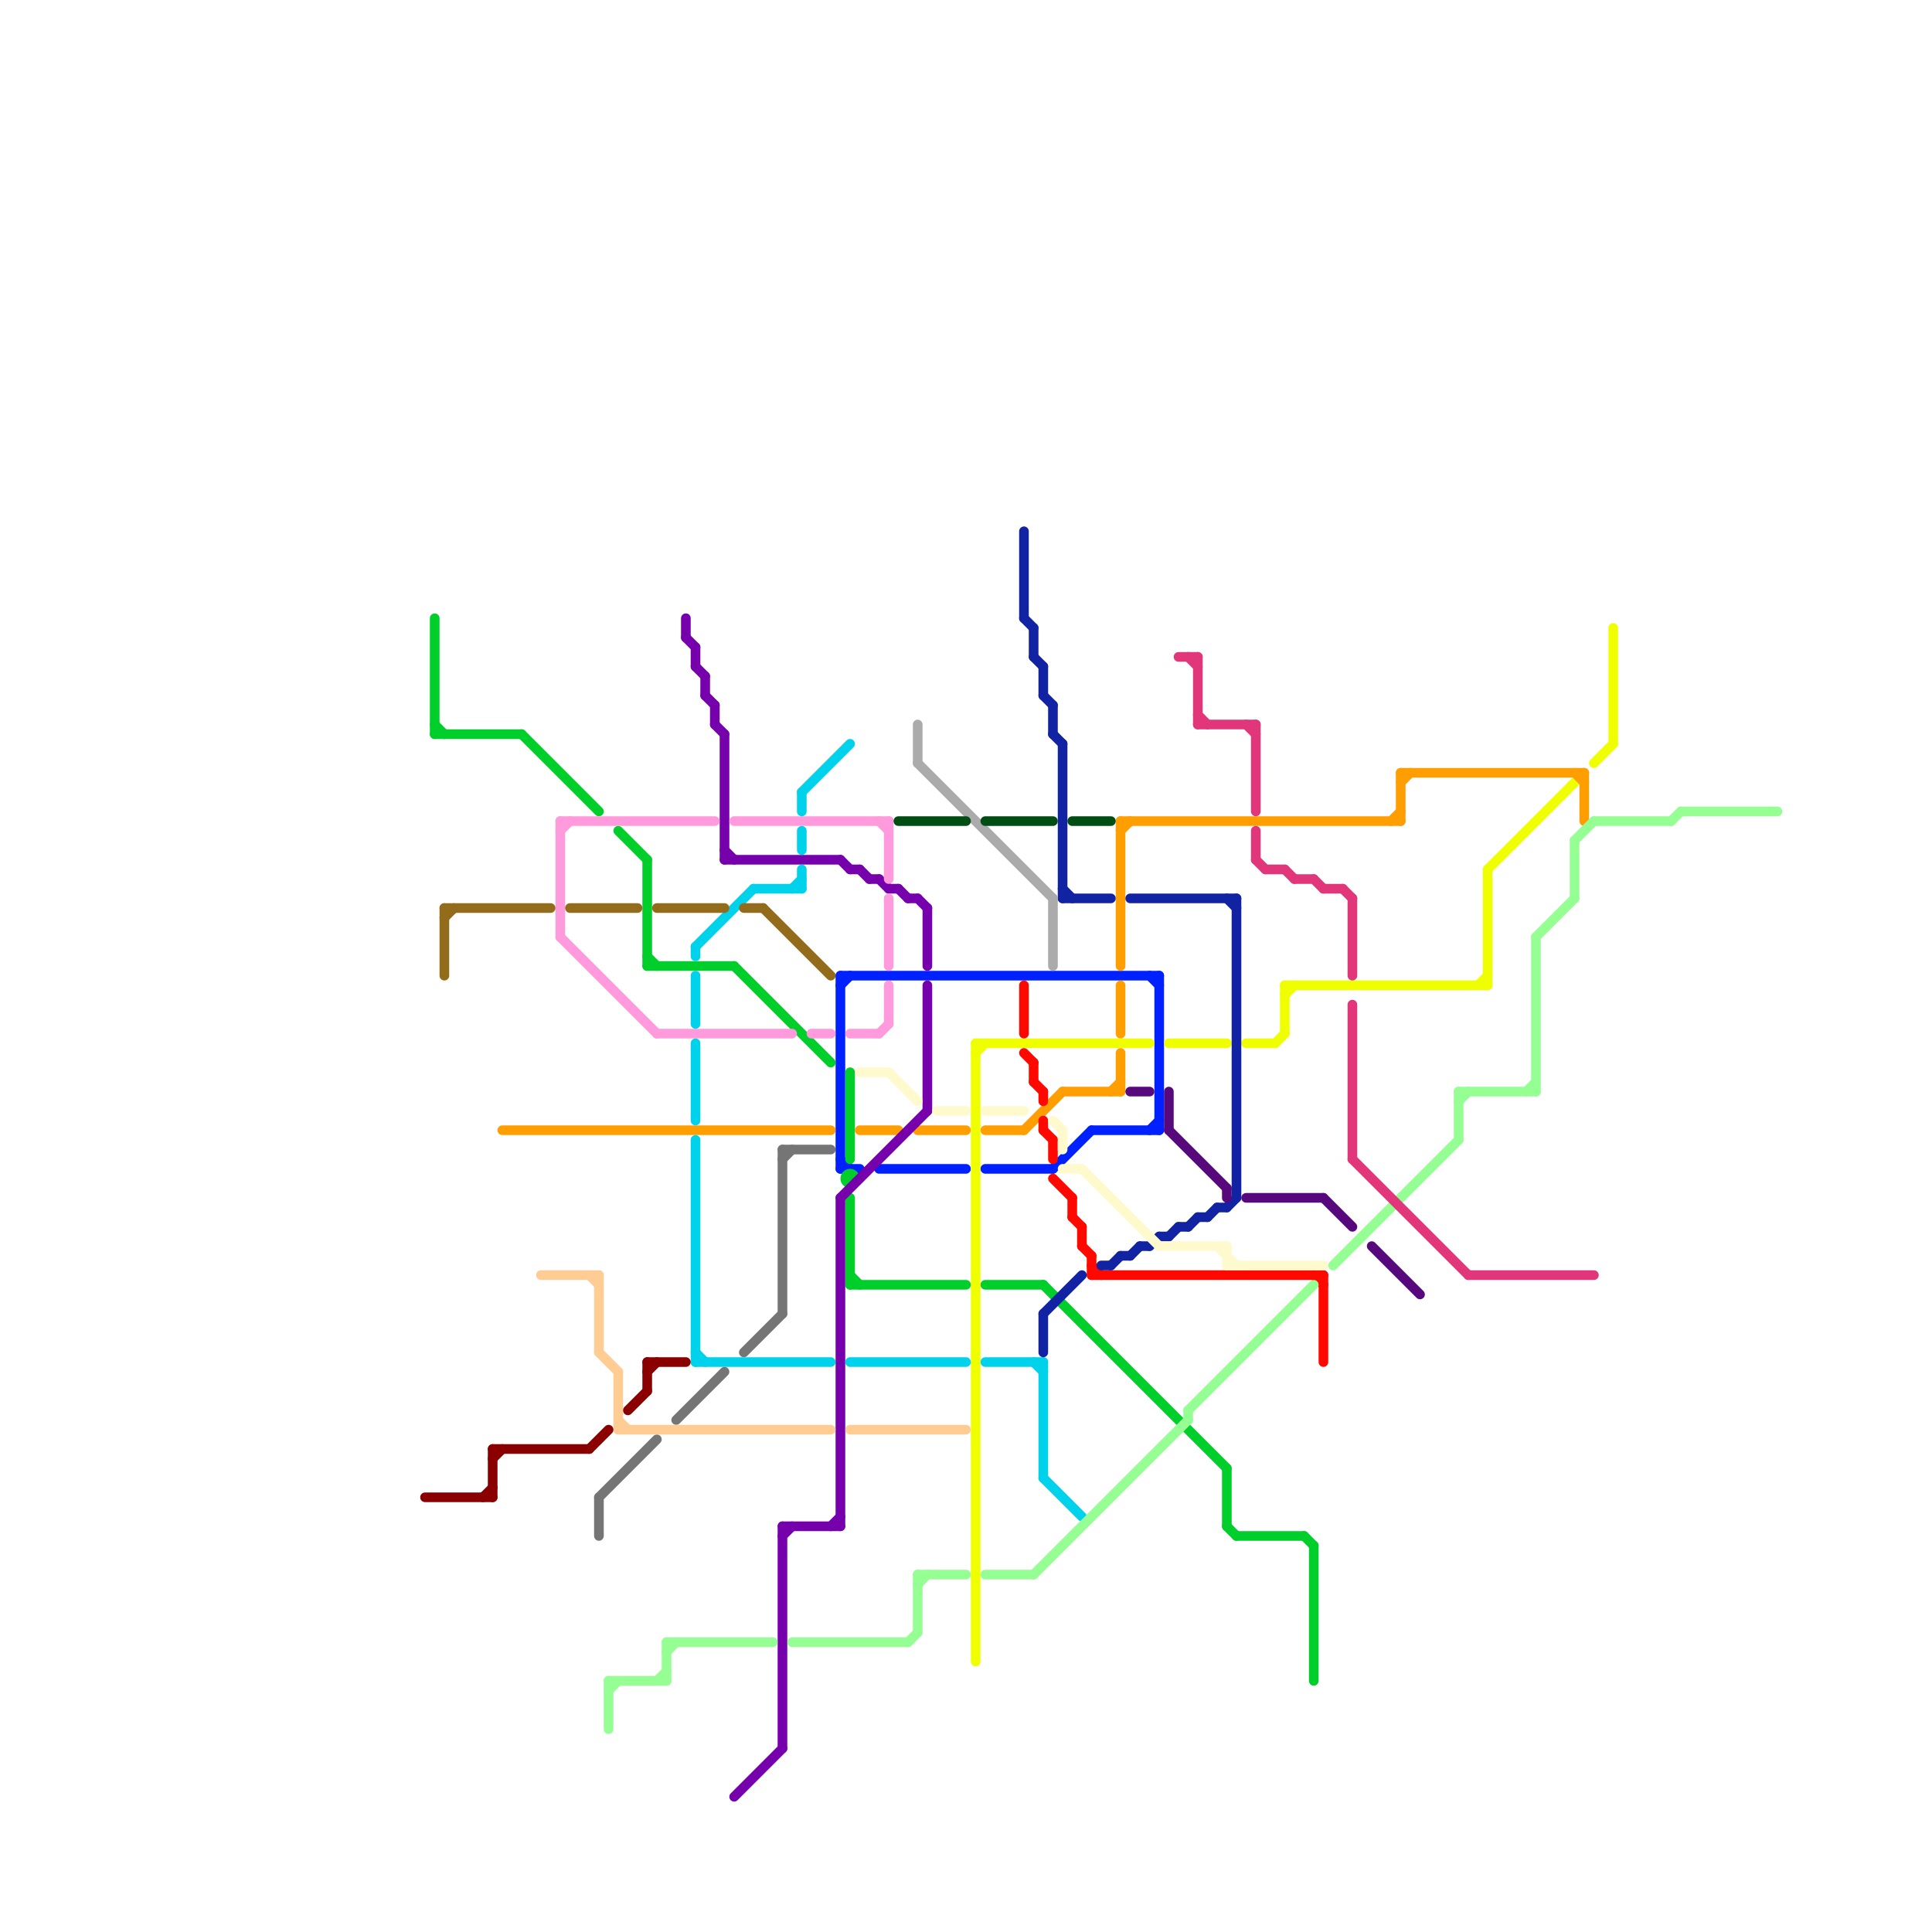 
<svg version="1.1" xmlns="http://www.w3.org/2000/svg" viewBox="0 0 200 200">
<style>text { font: 1px Helvetica; font-weight: 600; white-space: pre; dominant-baseline: central; } line { stroke-width: 1; fill: none; stroke-linecap: round; stroke-linejoin: round; } .c0 { stroke: #757575 } .c1 { stroke: #0021ff } .c2 { stroke: #00ce2a } .c3 { stroke: #efff00 } .c4 { stroke: #ff9e00 } .c5 { stroke: #ff0800 } .c6 { stroke: #7500ac } .c7 { stroke: #ff9bdc } .c8 { stroke: #00d2ec } .c9 { stroke: #926b1b } .c10 { stroke: #96ff94 } .c11 { stroke: #1122a2 } .c12 { stroke: #ababab } .c13 { stroke: #004d13 } .c14 { stroke: #e2367b } .c15 { stroke: #ffcd94 } .c16 { stroke: #8a0000 } .c17 { stroke: #fefacd } .c18 { stroke: #58087d } .w1 { stroke-width: 1; }</style><defs><g id="wm-xf"><circle r="1.2" fill="#000"/><circle r="0.9" fill="#fff"/><circle r="0.6" fill="#000"/><circle r="0.3" fill="#fff"/></g><g id="wm"><circle r="0.6" fill="#000"/><circle r="0.3" fill="#fff"/></g></defs><line class="c0 " x1="81" y1="119" x2="86" y2="119"/><line class="c0 " x1="77" y1="140" x2="81" y2="136"/><line class="c0 " x1="70" y1="147" x2="75" y2="142"/><line class="c0 " x1="81" y1="120" x2="82" y2="119"/><line class="c0 " x1="62" y1="155" x2="68" y2="149"/><line class="c0 " x1="62" y1="155" x2="62" y2="159"/><line class="c0 " x1="81" y1="119" x2="81" y2="136"/><line class="c1 " x1="87" y1="121" x2="89" y2="121"/><line class="c1 " x1="120" y1="101" x2="120" y2="117"/><line class="c1 " x1="102" y1="121" x2="109" y2="121"/><line class="c1 " x1="87" y1="102" x2="88" y2="101"/><line class="c1 " x1="119" y1="101" x2="120" y2="102"/><line class="c1 " x1="109" y1="121" x2="113" y2="117"/><line class="c1 " x1="87" y1="120" x2="88" y2="121"/><line class="c1 " x1="87" y1="101" x2="87" y2="121"/><line class="c1 " x1="87" y1="101" x2="120" y2="101"/><line class="c1 " x1="113" y1="117" x2="120" y2="117"/><line class="c1 " x1="91" y1="121" x2="100" y2="121"/><line class="c1 " x1="119" y1="117" x2="120" y2="116"/><line class="c2 " x1="45" y1="64" x2="45" y2="76"/><line class="c2 " x1="88" y1="133" x2="100" y2="133"/><line class="c2 " x1="67" y1="99" x2="68" y2="100"/><line class="c2 " x1="127" y1="152" x2="127" y2="158"/><line class="c2 " x1="88" y1="124" x2="88" y2="133"/><line class="c2 " x1="88" y1="132" x2="89" y2="133"/><line class="c2 " x1="102" y1="133" x2="108" y2="133"/><line class="c2 " x1="127" y1="158" x2="128" y2="159"/><line class="c2 " x1="64" y1="86" x2="67" y2="89"/><line class="c2 " x1="136" y1="160" x2="136" y2="174"/><line class="c2 " x1="128" y1="159" x2="135" y2="159"/><line class="c2 " x1="88" y1="111" x2="88" y2="120"/><line class="c2 " x1="54" y1="76" x2="62" y2="84"/><line class="c2 " x1="67" y1="100" x2="76" y2="100"/><line class="c2 " x1="67" y1="89" x2="67" y2="100"/><line class="c2 " x1="45" y1="76" x2="54" y2="76"/><line class="c2 " x1="76" y1="100" x2="86" y2="110"/><line class="c2 " x1="108" y1="133" x2="127" y2="152"/><line class="c2 " x1="135" y1="159" x2="136" y2="160"/><line class="c2 " x1="45" y1="75" x2="46" y2="76"/><circle cx="88" cy="122" r="1" fill="#00ce2a" /><line class="c3 " x1="153" y1="102" x2="154" y2="101"/><line class="c3 " x1="121" y1="108" x2="127" y2="108"/><line class="c3 " x1="154" y1="90" x2="163" y2="81"/><line class="c3 " x1="165" y1="79" x2="167" y2="77"/><line class="c3 " x1="133" y1="102" x2="154" y2="102"/><line class="c3 " x1="101" y1="108" x2="101" y2="172"/><line class="c3 " x1="129" y1="108" x2="132" y2="108"/><line class="c3 " x1="101" y1="108" x2="119" y2="108"/><line class="c3 " x1="133" y1="103" x2="134" y2="102"/><line class="c3 " x1="154" y1="90" x2="154" y2="102"/><line class="c3 " x1="133" y1="102" x2="133" y2="107"/><line class="c3 " x1="132" y1="108" x2="133" y2="107"/><line class="c3 " x1="167" y1="65" x2="167" y2="77"/><line class="c3 " x1="101" y1="109" x2="102" y2="108"/><line class="c4 " x1="52" y1="117" x2="86" y2="117"/><line class="c4 " x1="116" y1="85" x2="145" y2="85"/><line class="c4 " x1="145" y1="80" x2="145" y2="85"/><line class="c4 " x1="163" y1="80" x2="164" y2="81"/><line class="c4 " x1="116" y1="85" x2="116" y2="100"/><line class="c4 " x1="115" y1="113" x2="116" y2="112"/><line class="c4 " x1="116" y1="102" x2="116" y2="107"/><line class="c4 " x1="102" y1="117" x2="106" y2="117"/><line class="c4 " x1="145" y1="80" x2="164" y2="80"/><line class="c4 " x1="164" y1="80" x2="164" y2="85"/><line class="c4 " x1="106" y1="117" x2="110" y2="113"/><line class="c4 " x1="110" y1="113" x2="116" y2="113"/><line class="c4 " x1="95" y1="117" x2="100" y2="117"/><line class="c4 " x1="89" y1="117" x2="93" y2="117"/><line class="c4 " x1="116" y1="86" x2="117" y2="85"/><line class="c4 " x1="144" y1="85" x2="145" y2="84"/><line class="c4 " x1="116" y1="109" x2="116" y2="113"/><line class="c4 " x1="145" y1="81" x2="146" y2="80"/><line class="c5 " x1="107" y1="112" x2="108" y2="113"/><line class="c5 " x1="113" y1="131" x2="114" y2="132"/><line class="c5 " x1="106" y1="109" x2="107" y2="110"/><line class="c5 " x1="109" y1="122" x2="111" y2="124"/><line class="c5 " x1="137" y1="132" x2="137" y2="141"/><line class="c5 " x1="113" y1="130" x2="113" y2="132"/><line class="c5 " x1="112" y1="129" x2="113" y2="130"/><line class="c5 " x1="112" y1="127" x2="112" y2="129"/><line class="c5 " x1="106" y1="102" x2="106" y2="107"/><line class="c5 " x1="107" y1="110" x2="107" y2="112"/><line class="c5 " x1="108" y1="113" x2="108" y2="114"/><line class="c5 " x1="111" y1="124" x2="111" y2="126"/><line class="c5 " x1="108" y1="117" x2="109" y2="118"/><line class="c5 " x1="108" y1="116" x2="108" y2="117"/><line class="c5 " x1="111" y1="126" x2="112" y2="127"/><line class="c5 " x1="113" y1="132" x2="137" y2="132"/><line class="c5 " x1="109" y1="118" x2="109" y2="120"/><line class="c5 " x1="136" y1="132" x2="137" y2="133"/><line class="c6 " x1="81" y1="158" x2="81" y2="181"/><line class="c6 " x1="72" y1="69" x2="73" y2="70"/><line class="c6 " x1="95" y1="93" x2="96" y2="94"/><line class="c6 " x1="74" y1="75" x2="75" y2="76"/><line class="c6 " x1="93" y1="92" x2="94" y2="93"/><line class="c6 " x1="94" y1="93" x2="95" y2="93"/><line class="c6 " x1="96" y1="102" x2="96" y2="115"/><line class="c6 " x1="89" y1="90" x2="90" y2="91"/><line class="c6 " x1="71" y1="66" x2="72" y2="67"/><line class="c6 " x1="74" y1="73" x2="74" y2="75"/><line class="c6 " x1="75" y1="89" x2="87" y2="89"/><line class="c6 " x1="73" y1="72" x2="74" y2="73"/><line class="c6 " x1="76" y1="186" x2="81" y2="181"/><line class="c6 " x1="75" y1="88" x2="76" y2="89"/><line class="c6 " x1="72" y1="67" x2="72" y2="69"/><line class="c6 " x1="71" y1="64" x2="71" y2="66"/><line class="c6 " x1="86" y1="158" x2="87" y2="157"/><line class="c6 " x1="91" y1="91" x2="92" y2="92"/><line class="c6 " x1="92" y1="92" x2="93" y2="92"/><line class="c6 " x1="87" y1="124" x2="96" y2="115"/><line class="c6 " x1="90" y1="91" x2="91" y2="91"/><line class="c6 " x1="87" y1="124" x2="87" y2="158"/><line class="c6 " x1="73" y1="70" x2="73" y2="72"/><line class="c6 " x1="88" y1="90" x2="89" y2="90"/><line class="c6 " x1="87" y1="89" x2="88" y2="90"/><line class="c6 " x1="81" y1="159" x2="82" y2="158"/><line class="c6 " x1="81" y1="158" x2="87" y2="158"/><line class="c6 " x1="75" y1="76" x2="75" y2="89"/><line class="c6 " x1="96" y1="94" x2="96" y2="100"/><line class="c7 " x1="76" y1="85" x2="92" y2="85"/><line class="c7 " x1="91" y1="85" x2="92" y2="86"/><line class="c7 " x1="58" y1="97" x2="68" y2="107"/><line class="c7 " x1="88" y1="107" x2="91" y2="107"/><line class="c7 " x1="92" y1="93" x2="92" y2="100"/><line class="c7 " x1="58" y1="85" x2="58" y2="97"/><line class="c7 " x1="84" y1="107" x2="86" y2="107"/><line class="c7 " x1="92" y1="102" x2="92" y2="106"/><line class="c7 " x1="58" y1="86" x2="59" y2="85"/><line class="c7 " x1="58" y1="85" x2="74" y2="85"/><line class="c7 " x1="92" y1="85" x2="92" y2="91"/><line class="c7 " x1="91" y1="107" x2="92" y2="106"/><line class="c7 " x1="68" y1="107" x2="82" y2="107"/><line class="c8 " x1="108" y1="153" x2="112" y2="157"/><line class="c8 " x1="72" y1="141" x2="86" y2="141"/><line class="c8 " x1="72" y1="118" x2="72" y2="141"/><line class="c8 " x1="83" y1="86" x2="83" y2="88"/><line class="c8 " x1="83" y1="90" x2="83" y2="92"/><line class="c8 " x1="72" y1="98" x2="78" y2="92"/><line class="c8 " x1="82" y1="92" x2="83" y2="91"/><line class="c8 " x1="83" y1="82" x2="88" y2="77"/><line class="c8 " x1="72" y1="101" x2="72" y2="106"/><line class="c8 " x1="107" y1="141" x2="108" y2="142"/><line class="c8 " x1="108" y1="141" x2="108" y2="153"/><line class="c8 " x1="72" y1="108" x2="72" y2="116"/><line class="c8 " x1="72" y1="140" x2="73" y2="141"/><line class="c8 " x1="88" y1="141" x2="100" y2="141"/><line class="c8 " x1="102" y1="141" x2="108" y2="141"/><line class="c8 " x1="72" y1="98" x2="72" y2="99"/><line class="c8 " x1="83" y1="82" x2="83" y2="84"/><line class="c8 " x1="78" y1="92" x2="83" y2="92"/><line class="c9 " x1="46" y1="95" x2="47" y2="94"/><line class="c9 " x1="59" y1="94" x2="66" y2="94"/><line class="c9 " x1="79" y1="94" x2="86" y2="101"/><line class="c9 " x1="77" y1="94" x2="79" y2="94"/><line class="c9 " x1="46" y1="94" x2="46" y2="101"/><line class="c9 " x1="68" y1="94" x2="75" y2="94"/><line class="c9 " x1="46" y1="94" x2="57" y2="94"/><line class="c10 " x1="163" y1="87" x2="165" y2="85"/><line class="c10 " x1="151" y1="114" x2="152" y2="113"/><line class="c10 " x1="159" y1="97" x2="163" y2="93"/><line class="c10 " x1="173" y1="85" x2="174" y2="84"/><line class="c10 " x1="69" y1="170" x2="80" y2="170"/><line class="c10 " x1="138" y1="131" x2="151" y2="118"/><line class="c10 " x1="63" y1="175" x2="64" y2="174"/><line class="c10 " x1="95" y1="163" x2="100" y2="163"/><line class="c10 " x1="174" y1="84" x2="184" y2="84"/><line class="c10 " x1="163" y1="87" x2="163" y2="93"/><line class="c10 " x1="94" y1="170" x2="95" y2="169"/><line class="c10 " x1="159" y1="97" x2="159" y2="113"/><line class="c10 " x1="151" y1="113" x2="159" y2="113"/><line class="c10 " x1="82" y1="170" x2="94" y2="170"/><line class="c10 " x1="151" y1="113" x2="151" y2="118"/><line class="c10 " x1="68" y1="174" x2="69" y2="173"/><line class="c10 " x1="123" y1="146" x2="136" y2="133"/><line class="c10 " x1="102" y1="163" x2="107" y2="163"/><line class="c10 " x1="95" y1="163" x2="95" y2="169"/><line class="c10 " x1="69" y1="170" x2="69" y2="174"/><line class="c10 " x1="158" y1="113" x2="159" y2="112"/><line class="c10 " x1="69" y1="171" x2="70" y2="170"/><line class="c10 " x1="107" y1="163" x2="123" y2="147"/><line class="c10 " x1="95" y1="164" x2="96" y2="163"/><line class="c10 " x1="123" y1="146" x2="123" y2="147"/><line class="c10 " x1="63" y1="174" x2="69" y2="174"/><line class="c10 " x1="165" y1="85" x2="173" y2="85"/><line class="c10 " x1="63" y1="174" x2="63" y2="179"/><line class="c11 " x1="107" y1="65" x2="107" y2="68"/><line class="c11 " x1="114" y1="131" x2="115" y2="131"/><line class="c11 " x1="107" y1="68" x2="108" y2="69"/><line class="c11 " x1="108" y1="136" x2="108" y2="140"/><line class="c11 " x1="124" y1="126" x2="125" y2="126"/><line class="c11 " x1="119" y1="129" x2="120" y2="128"/><line class="c11 " x1="106" y1="64" x2="107" y2="65"/><line class="c11 " x1="121" y1="128" x2="122" y2="127"/><line class="c11 " x1="117" y1="130" x2="118" y2="129"/><line class="c11 " x1="109" y1="76" x2="110" y2="77"/><line class="c11 " x1="109" y1="73" x2="109" y2="76"/><line class="c11 " x1="127" y1="125" x2="128" y2="124"/><line class="c11 " x1="118" y1="129" x2="119" y2="129"/><line class="c11 " x1="110" y1="92" x2="111" y2="93"/><line class="c11 " x1="110" y1="77" x2="110" y2="93"/><line class="c11 " x1="123" y1="127" x2="124" y2="126"/><line class="c11 " x1="120" y1="128" x2="121" y2="128"/><line class="c11 " x1="125" y1="126" x2="126" y2="125"/><line class="c11 " x1="116" y1="130" x2="117" y2="130"/><line class="c11 " x1="108" y1="69" x2="108" y2="72"/><line class="c11 " x1="117" y1="93" x2="128" y2="93"/><line class="c11 " x1="115" y1="131" x2="116" y2="130"/><line class="c11 " x1="110" y1="93" x2="115" y2="93"/><line class="c11 " x1="106" y1="55" x2="106" y2="64"/><line class="c11 " x1="126" y1="125" x2="127" y2="125"/><line class="c11 " x1="108" y1="136" x2="112" y2="132"/><line class="c11 " x1="127" y1="93" x2="128" y2="94"/><line class="c11 " x1="128" y1="93" x2="128" y2="124"/><line class="c11 " x1="108" y1="72" x2="109" y2="73"/><line class="c11 " x1="122" y1="127" x2="123" y2="127"/><line class="c12 " x1="109" y1="93" x2="109" y2="100"/><line class="c12 " x1="95" y1="75" x2="95" y2="79"/><line class="c12 " x1="95" y1="79" x2="109" y2="93"/><line class="c13 " x1="102" y1="85" x2="109" y2="85"/><line class="c13 " x1="93" y1="85" x2="100" y2="85"/><line class="c13 " x1="111" y1="85" x2="115" y2="85"/><line class="c14 " x1="130" y1="75" x2="130" y2="84"/><line class="c14 " x1="123" y1="68" x2="124" y2="69"/><line class="c14 " x1="140" y1="104" x2="140" y2="120"/><line class="c14 " x1="130" y1="89" x2="131" y2="90"/><line class="c14 " x1="133" y1="90" x2="134" y2="91"/><line class="c14 " x1="137" y1="92" x2="139" y2="92"/><line class="c14 " x1="136" y1="91" x2="137" y2="92"/><line class="c14 " x1="130" y1="86" x2="130" y2="89"/><line class="c14 " x1="129" y1="75" x2="130" y2="76"/><line class="c14 " x1="152" y1="132" x2="165" y2="132"/><line class="c14 " x1="134" y1="91" x2="136" y2="91"/><line class="c14 " x1="131" y1="90" x2="133" y2="90"/><line class="c14 " x1="140" y1="120" x2="152" y2="132"/><line class="c14 " x1="122" y1="68" x2="124" y2="68"/><line class="c14 " x1="124" y1="75" x2="130" y2="75"/><line class="c14 " x1="139" y1="92" x2="140" y2="93"/><line class="c14 " x1="124" y1="68" x2="124" y2="75"/><line class="c14 " x1="140" y1="93" x2="140" y2="101"/><line class="c14 " x1="124" y1="74" x2="125" y2="75"/><line class="c15 " x1="61" y1="132" x2="62" y2="133"/><line class="c15 " x1="64" y1="148" x2="86" y2="148"/><line class="c15 " x1="64" y1="142" x2="64" y2="148"/><line class="c15 " x1="56" y1="132" x2="62" y2="132"/><line class="c15 " x1="64" y1="147" x2="65" y2="148"/><line class="c15 " x1="62" y1="132" x2="62" y2="140"/><line class="c15 " x1="62" y1="140" x2="64" y2="142"/><line class="c15 " x1="88" y1="148" x2="100" y2="148"/><line class="c16 " x1="51" y1="150" x2="61" y2="150"/><line class="c16 " x1="61" y1="150" x2="63" y2="148"/><line class="c16 " x1="67" y1="141" x2="71" y2="141"/><line class="c16 " x1="65" y1="146" x2="67" y2="144"/><line class="c16 " x1="67" y1="142" x2="68" y2="141"/><line class="c16 " x1="51" y1="151" x2="52" y2="150"/><line class="c16 " x1="67" y1="141" x2="67" y2="144"/><line class="c16 " x1="51" y1="150" x2="51" y2="155"/><line class="c16 " x1="44" y1="155" x2="51" y2="155"/><line class="c16 " x1="50" y1="155" x2="51" y2="154"/><line class="c17 " x1="127" y1="131" x2="137" y2="131"/><line class="c17 " x1="120" y1="129" x2="127" y2="129"/><line class="c17 " x1="126" y1="129" x2="128" y2="131"/><line class="c17 " x1="102" y1="115" x2="106" y2="115"/><line class="c17 " x1="97" y1="115" x2="100" y2="115"/><line class="c17 " x1="127" y1="129" x2="127" y2="131"/><line class="c17 " x1="109" y1="116" x2="110" y2="117"/><line class="c17 " x1="112" y1="121" x2="120" y2="129"/><line class="c17 " x1="92" y1="111" x2="95" y2="114"/><line class="c17 " x1="110" y1="117" x2="110" y2="119"/><line class="c17 " x1="110" y1="121" x2="112" y2="121"/><line class="c17 " x1="89" y1="111" x2="92" y2="111"/><line class="c18 " x1="129" y1="124" x2="137" y2="124"/><line class="c18 " x1="127" y1="123" x2="127" y2="124"/><line class="c18 " x1="121" y1="117" x2="127" y2="123"/><line class="c18 " x1="121" y1="113" x2="121" y2="117"/><line class="c18 " x1="117" y1="113" x2="119" y2="113"/><line class="c18 " x1="142" y1="129" x2="147" y2="134"/><line class="c18 " x1="137" y1="124" x2="140" y2="127"/>
</svg>
